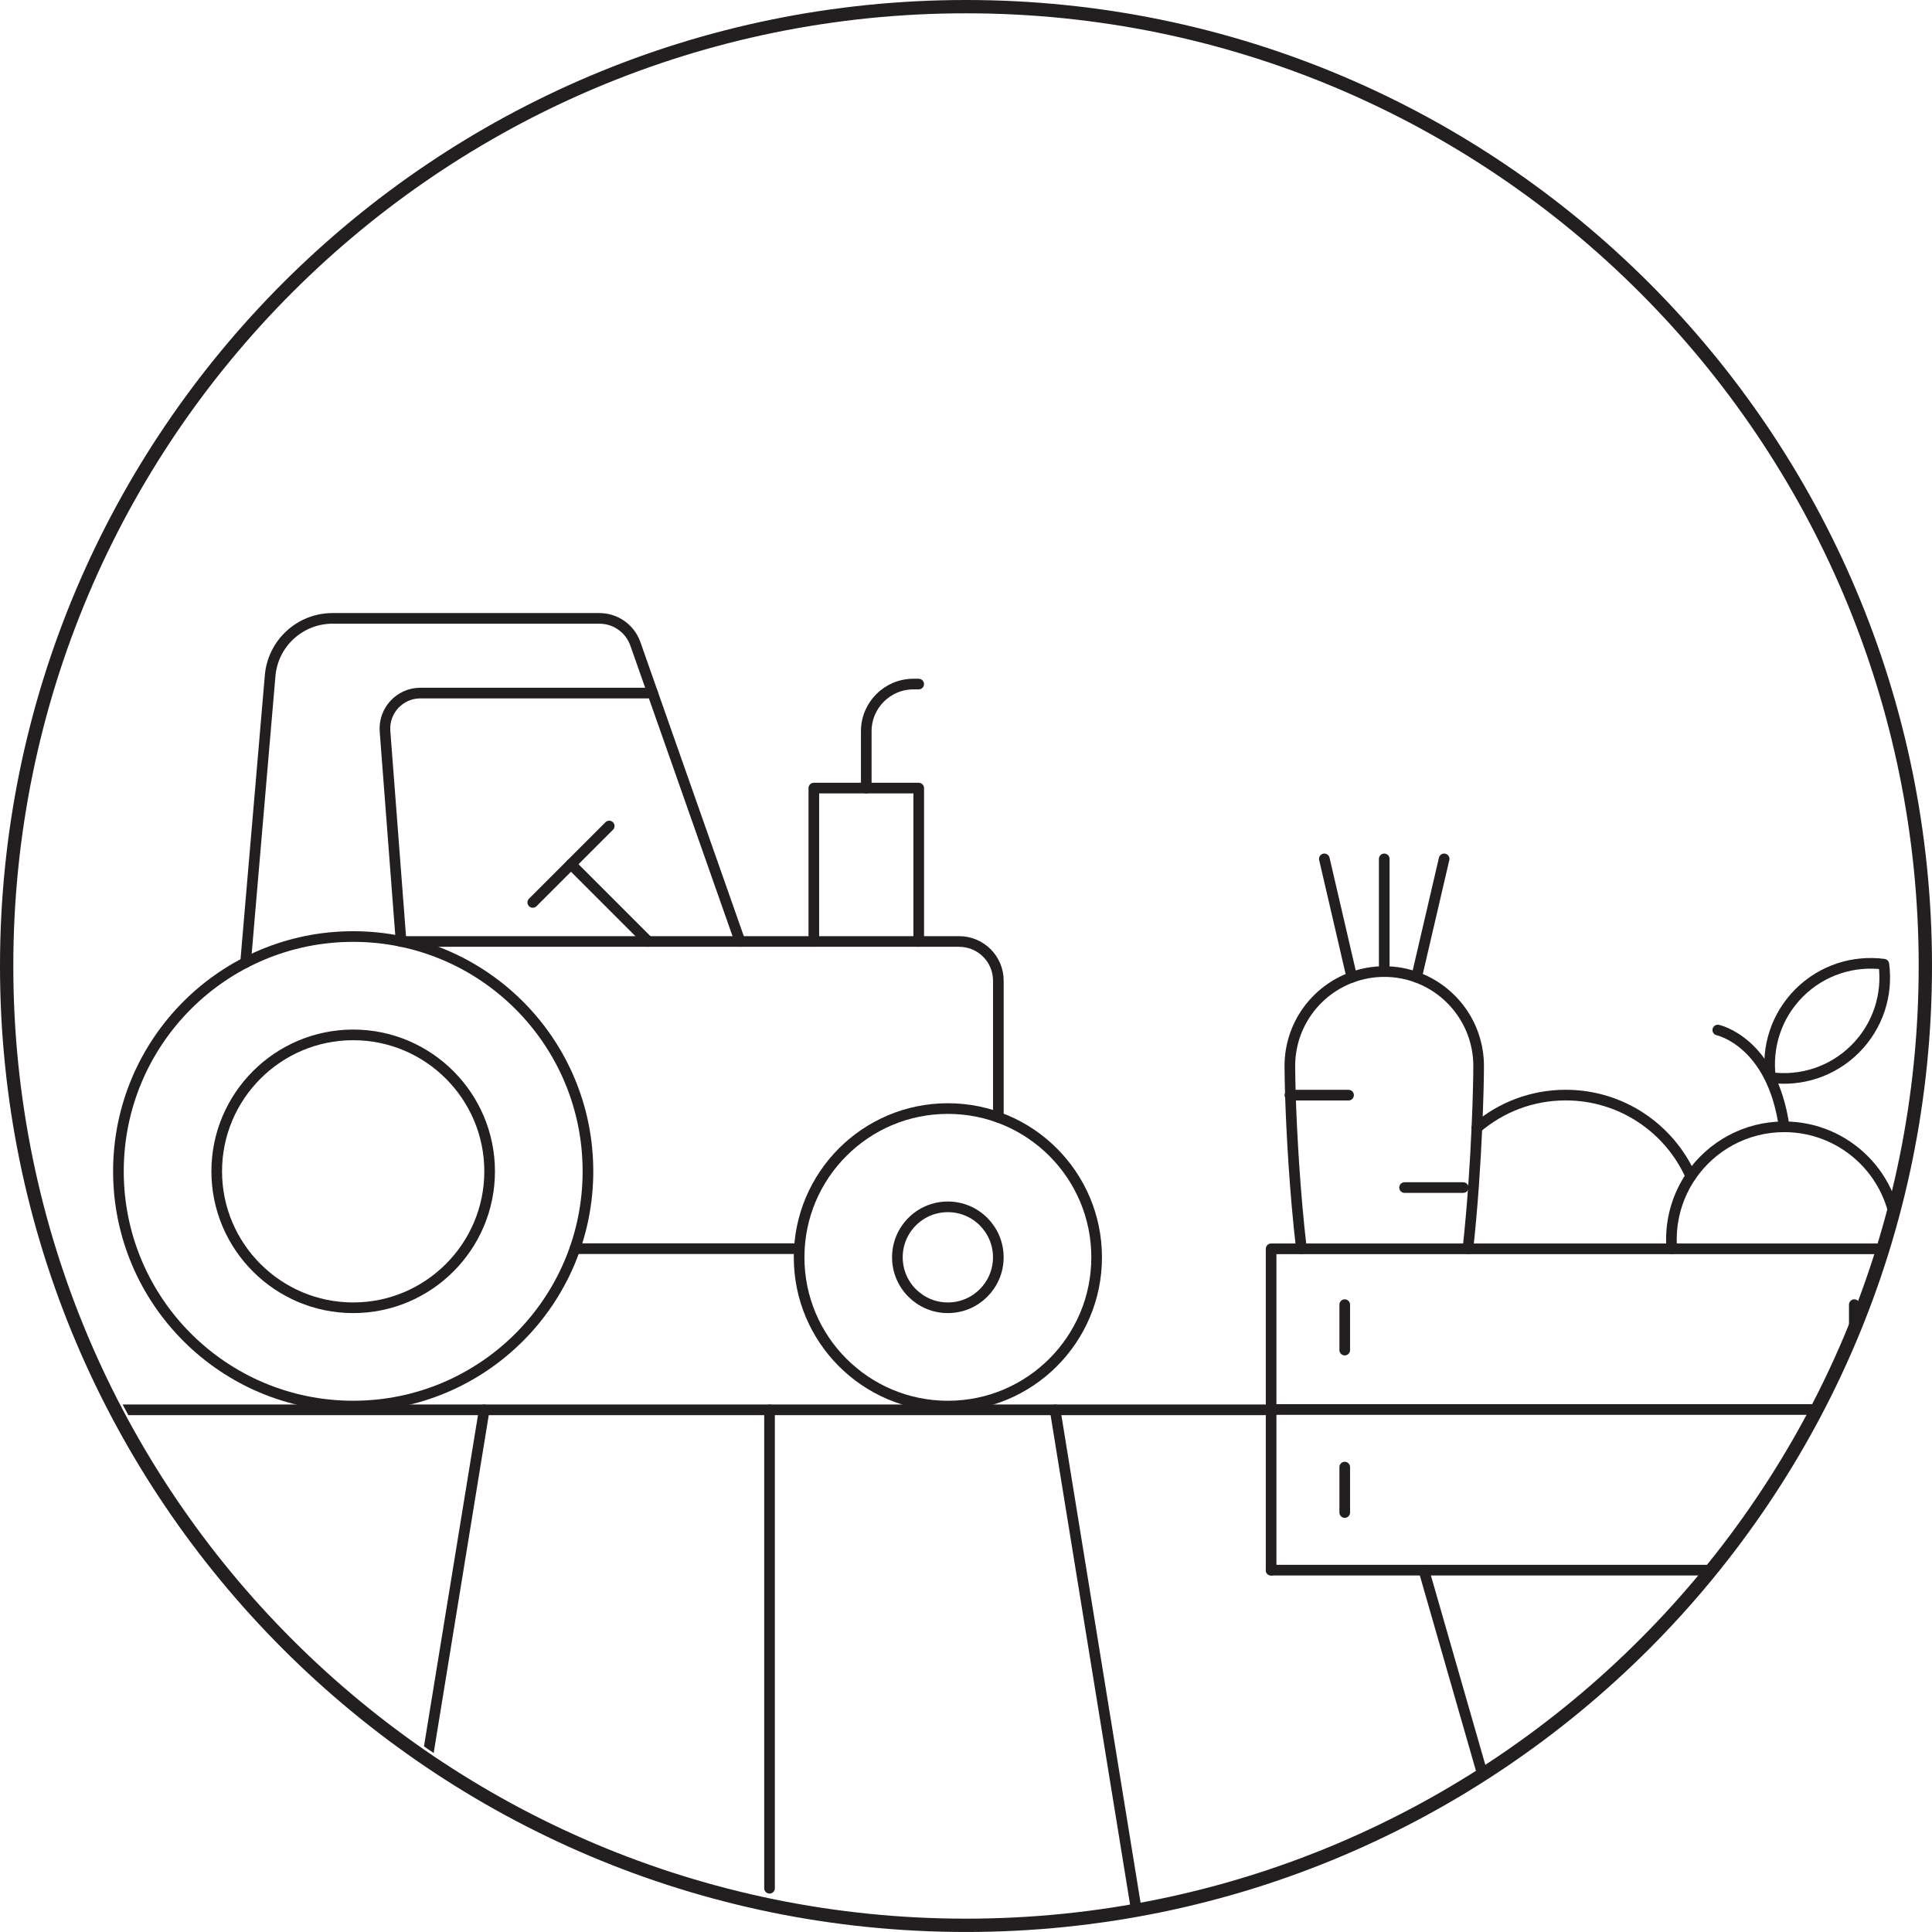 <?xml version="1.0" encoding="utf-8"?>
<!-- Generator: Adobe Illustrator 16.0.0, SVG Export Plug-In . SVG Version: 6.00 Build 0)  -->
<!DOCTYPE svg PUBLIC "-//W3C//DTD SVG 1.1//EN" "http://www.w3.org/Graphics/SVG/1.1/DTD/svg11.dtd">
<svg version="1.1" id="Layer_1" xmlns="http://www.w3.org/2000/svg" xmlns:xlink="http://www.w3.org/1999/xlink" x="0px" y="0px"
	 width="72.584px" height="72.583px" viewBox="0 0 72.584 72.583" enable-background="new 0 0 72.584 72.583" xml:space="preserve">
<path fill="none" stroke="#231F20" stroke-width="0.5" stroke-miterlimit="10" d="M36.292,72.333L36.292,72.333
	c-19.904,0-36.042-16.137-36.042-36.042C0.25,16.386,16.388,0.25,36.292,0.25c19.905,0,36.042,16.136,36.042,36.041
	C72.334,56.196,56.197,72.333,36.292,72.333z"/>
<g>
	<defs>
		<path id="SVGID_1_" d="M0.501,36.041c0,19.905,16.136,36.042,36.041,36.042c19.906,0,36.042-16.137,36.042-36.042
			S56.448,0,36.542,0C16.637,0,0.501,16.136,0.501,36.041"/>
	</defs>
	<clipPath id="SVGID_2_">
		<use xlink:href="#SVGID_1_"  overflow="visible"/>
	</clipPath>
	
		<line clip-path="url(#SVGID_2_)" fill="none" stroke="#231F20" stroke-width="0.4" stroke-linecap="round" stroke-linejoin="round" stroke-miterlimit="10" x1="18.192" y1="52.968" x2="15.262" y2="70.94"/>
	
		<line clip-path="url(#SVGID_2_)" fill="none" stroke="#231F20" stroke-width="0.4" stroke-linecap="round" stroke-linejoin="round" stroke-miterlimit="10" x1="42.661" y1="71.565" x2="39.64" y2="52.968"/>
	
		<line clip-path="url(#SVGID_2_)" fill="none" stroke="#231F20" stroke-width="0.4" stroke-linecap="round" stroke-linejoin="round" stroke-miterlimit="10" x1="28.911" y1="70.94" x2="28.911" y2="52.968"/>
	
		<polyline clip-path="url(#SVGID_2_)" fill="none" stroke="#231F20" stroke-width="0.4" stroke-linecap="round" stroke-linejoin="round" stroke-miterlimit="10" points="
		47.517,52.966 39.638,52.966 28.912,52.966 18.71,52.966 -3.437,52.966 -10.231,73.271 57.596,73.271 53.493,58.991 	"/>
	
		<polyline clip-path="url(#SVGID_2_)" fill="none" stroke="#231F20" stroke-width="0.4" stroke-linecap="round" stroke-linejoin="round" stroke-miterlimit="10" points="
		72.433,58.991 72.433,52.954 72.433,46.917 47.755,46.917 47.755,52.954 47.755,58.991 	"/>
	
		<line clip-path="url(#SVGID_2_)" fill="none" stroke="#231F20" stroke-width="0.4" stroke-linecap="round" stroke-linejoin="round" stroke-miterlimit="10" x1="47.753" y1="52.954" x2="72.433" y2="52.954"/>
	
		<line clip-path="url(#SVGID_2_)" fill="none" stroke="#231F20" stroke-width="0.4" stroke-linecap="round" stroke-linejoin="round" stroke-miterlimit="10" x1="47.753" y1="58.989" x2="72.433" y2="58.989"/>
	
		<line clip-path="url(#SVGID_2_)" fill="none" stroke="#231F20" stroke-width="0.4" stroke-linecap="round" stroke-linejoin="round" stroke-miterlimit="10" x1="50.521" y1="49.015" x2="50.521" y2="50.722"/>
	
		<line clip-path="url(#SVGID_2_)" fill="none" stroke="#231F20" stroke-width="0.4" stroke-linecap="round" stroke-linejoin="round" stroke-miterlimit="10" x1="50.521" y1="55.118" x2="50.521" y2="56.825"/>
	
		<line clip-path="url(#SVGID_2_)" fill="none" stroke="#231F20" stroke-width="0.4" stroke-linecap="round" stroke-linejoin="round" stroke-miterlimit="10" x1="69.665" y1="49.015" x2="69.665" y2="50.722"/>
	
		<line clip-path="url(#SVGID_2_)" fill="none" stroke="#231F20" stroke-width="0.4" stroke-linecap="round" stroke-linejoin="round" stroke-miterlimit="10" x1="69.665" y1="55.118" x2="69.665" y2="56.825"/>
	
		<path clip-path="url(#SVGID_2_)" fill="none" stroke="#231F20" stroke-width="0.4" stroke-linecap="round" stroke-linejoin="round" stroke-miterlimit="10" d="
		M55.483,42.374c0.9-0.77,2.065-1.232,3.338-1.232c2.098,0,3.9,1.252,4.701,3.049"/>
	
		<path clip-path="url(#SVGID_2_)" fill="none" stroke="#231F20" stroke-width="0.4" stroke-linecap="round" stroke-linejoin="round" stroke-miterlimit="10" d="
		M71.252,46.917c0.011-0.113,0.015-0.229,0.015-0.348c0-2.34-1.897-4.236-4.235-4.236c-1.458,0-2.746,0.736-3.509,1.857
		c-0.459,0.678-0.729,1.498-0.729,2.379c0,0.119,0.005,0.234,0.015,0.348"/>
	
		<path clip-path="url(#SVGID_2_)" fill="none" stroke="#231F20" stroke-width="0.4" stroke-linecap="round" stroke-linejoin="round" stroke-miterlimit="10" d="
		M48.894,46.917c-0.252-2.141-0.369-4.381-0.414-5.775c-0.014-0.473-0.021-0.85-0.021-1.094c0-1.531,0.971-2.836,2.33-3.331
		c0.381-0.14,0.79-0.216,1.217-0.216c0.426,0,0.836,0.076,1.215,0.214c1.359,0.497,2.33,1.802,2.33,3.333
		c0,0.428-0.017,1.27-0.065,2.326c-0.058,1.313-0.162,2.955-0.337,4.543"/>
	
		<line clip-path="url(#SVGID_2_)" fill="none" stroke="#231F20" stroke-width="0.4" stroke-linecap="round" stroke-linejoin="round" stroke-miterlimit="10" x1="50.788" y1="36.717" x2="49.755" y2="32.267"/>
	
		<line clip-path="url(#SVGID_2_)" fill="none" stroke="#231F20" stroke-width="0.4" stroke-linecap="round" stroke-linejoin="round" stroke-miterlimit="10" x1="54.255" y1="32.268" x2="53.22" y2="36.714"/>
	
		<line clip-path="url(#SVGID_2_)" fill="none" stroke="#231F20" stroke-width="0.4" stroke-linecap="round" stroke-linejoin="round" stroke-miterlimit="10" x1="52.005" y1="36.501" x2="52.005" y2="32.268"/>
	
		<path clip-path="url(#SVGID_2_)" fill="none" stroke="#231F20" stroke-width="0.4" stroke-linecap="round" stroke-linejoin="round" stroke-miterlimit="10" d="
		M67.594,37.302c-0.868,0.869-1.226,2.051-1.078,3.18c1.13,0.152,2.313-0.207,3.183-1.076c0.867-0.867,1.227-2.051,1.076-3.182
		C69.645,36.076,68.462,36.435,67.594,37.302z"/>
	
		<path clip-path="url(#SVGID_2_)" fill="none" stroke="#231F20" stroke-width="0.4" stroke-linecap="round" stroke-linejoin="round" stroke-miterlimit="10" d="
		M64.536,38.698c0,0,2.039,0.428,2.494,3.635"/>
	
		<line clip-path="url(#SVGID_2_)" fill="none" stroke="#231F20" stroke-width="0.4" stroke-linecap="round" stroke-linejoin="round" stroke-miterlimit="10" x1="48.462" y1="41.144" x2="50.664" y2="41.144"/>
	
		<line clip-path="url(#SVGID_2_)" fill="none" stroke="#231F20" stroke-width="0.4" stroke-linecap="round" stroke-linejoin="round" stroke-miterlimit="10" x1="52.769" y1="44.616" x2="54.972" y2="44.616"/>
	
		<circle clip-path="url(#SVGID_2_)" fill="none" stroke="#231F20" stroke-width="0.4" stroke-linecap="round" stroke-linejoin="round" stroke-miterlimit="10" cx="13.269" cy="44.005" r="8.82"/>
	
		<path clip-path="url(#SVGID_2_)" fill="none" stroke="#231F20" stroke-width="0.4" stroke-linecap="round" stroke-linejoin="round" stroke-miterlimit="10" d="
		M13.269,49.132c-2.827,0-5.127-2.299-5.127-5.125c0-2.828,2.3-5.127,5.127-5.127c2.827,0,5.126,2.299,5.126,5.127
		C18.395,46.833,16.096,49.132,13.269,49.132z"/>
	
		<circle clip-path="url(#SVGID_2_)" fill="none" stroke="#231F20" stroke-width="0.4" stroke-linecap="round" stroke-linejoin="round" stroke-miterlimit="10" cx="35.611" cy="47.237" r="5.589"/>
	
		<circle clip-path="url(#SVGID_2_)" fill="none" stroke="#231F20" stroke-width="0.4" stroke-linecap="round" stroke-linejoin="round" stroke-miterlimit="10" cx="35.61" cy="47.236" r="1.896"/>
	
		<path clip-path="url(#SVGID_2_)" fill="none" stroke="#231F20" stroke-width="0.4" stroke-linecap="round" stroke-linejoin="round" stroke-miterlimit="10" d="
		M9.226,36.165l0.923-10.781c0.104-1.216,1.123-2.152,2.344-2.152h10.026c0.609,0,1.15,0.384,1.352,0.958l0.65,1.849l3.282,9.332"/>
	
		<path clip-path="url(#SVGID_2_)" fill="none" stroke="#231F20" stroke-width="0.4" stroke-linecap="round" stroke-linejoin="round" stroke-miterlimit="10" d="
		M15.068,35.37l-0.603-7.896c-0.059-0.776,0.554-1.436,1.329-1.436h8.726"/>
	
		<path clip-path="url(#SVGID_2_)" fill="none" stroke="#231F20" stroke-width="0.4" stroke-linecap="round" stroke-linejoin="round" stroke-miterlimit="10" d="
		M37.507,41.978v-5.137c0-0.812-0.659-1.47-1.473-1.47h-8.231h-3.449h-9.285"/>
	
		<line clip-path="url(#SVGID_2_)" fill="none" stroke="#231F20" stroke-width="0.4" stroke-linecap="round" stroke-linejoin="round" stroke-miterlimit="10" x1="30.021" y1="46.911" x2="21.599" y2="46.911"/>
	
		<line clip-path="url(#SVGID_2_)" fill="none" stroke="#231F20" stroke-width="0.4" stroke-linecap="round" stroke-linejoin="round" stroke-miterlimit="10" x1="20.016" y1="33.904" x2="22.888" y2="31.033"/>
	
		<line clip-path="url(#SVGID_2_)" fill="none" stroke="#231F20" stroke-width="0.4" stroke-linecap="round" stroke-linejoin="round" stroke-miterlimit="10" x1="24.353" y1="35.37" x2="21.452" y2="32.469"/>
	
		<polyline clip-path="url(#SVGID_2_)" fill="none" stroke="#231F20" stroke-width="0.4" stroke-linecap="round" stroke-linejoin="round" stroke-miterlimit="10" points="
		30.575,35.37 30.575,29.608 32.545,29.608 34.516,29.608 34.516,35.37 	"/>
	
		<path clip-path="url(#SVGID_2_)" fill="none" stroke="#231F20" stroke-width="0.4" stroke-linecap="round" stroke-linejoin="round" stroke-miterlimit="10" d="
		M32.545,29.608v-2.135c0-0.98,0.793-1.773,1.773-1.773h0.197"/>
</g>
</svg>
